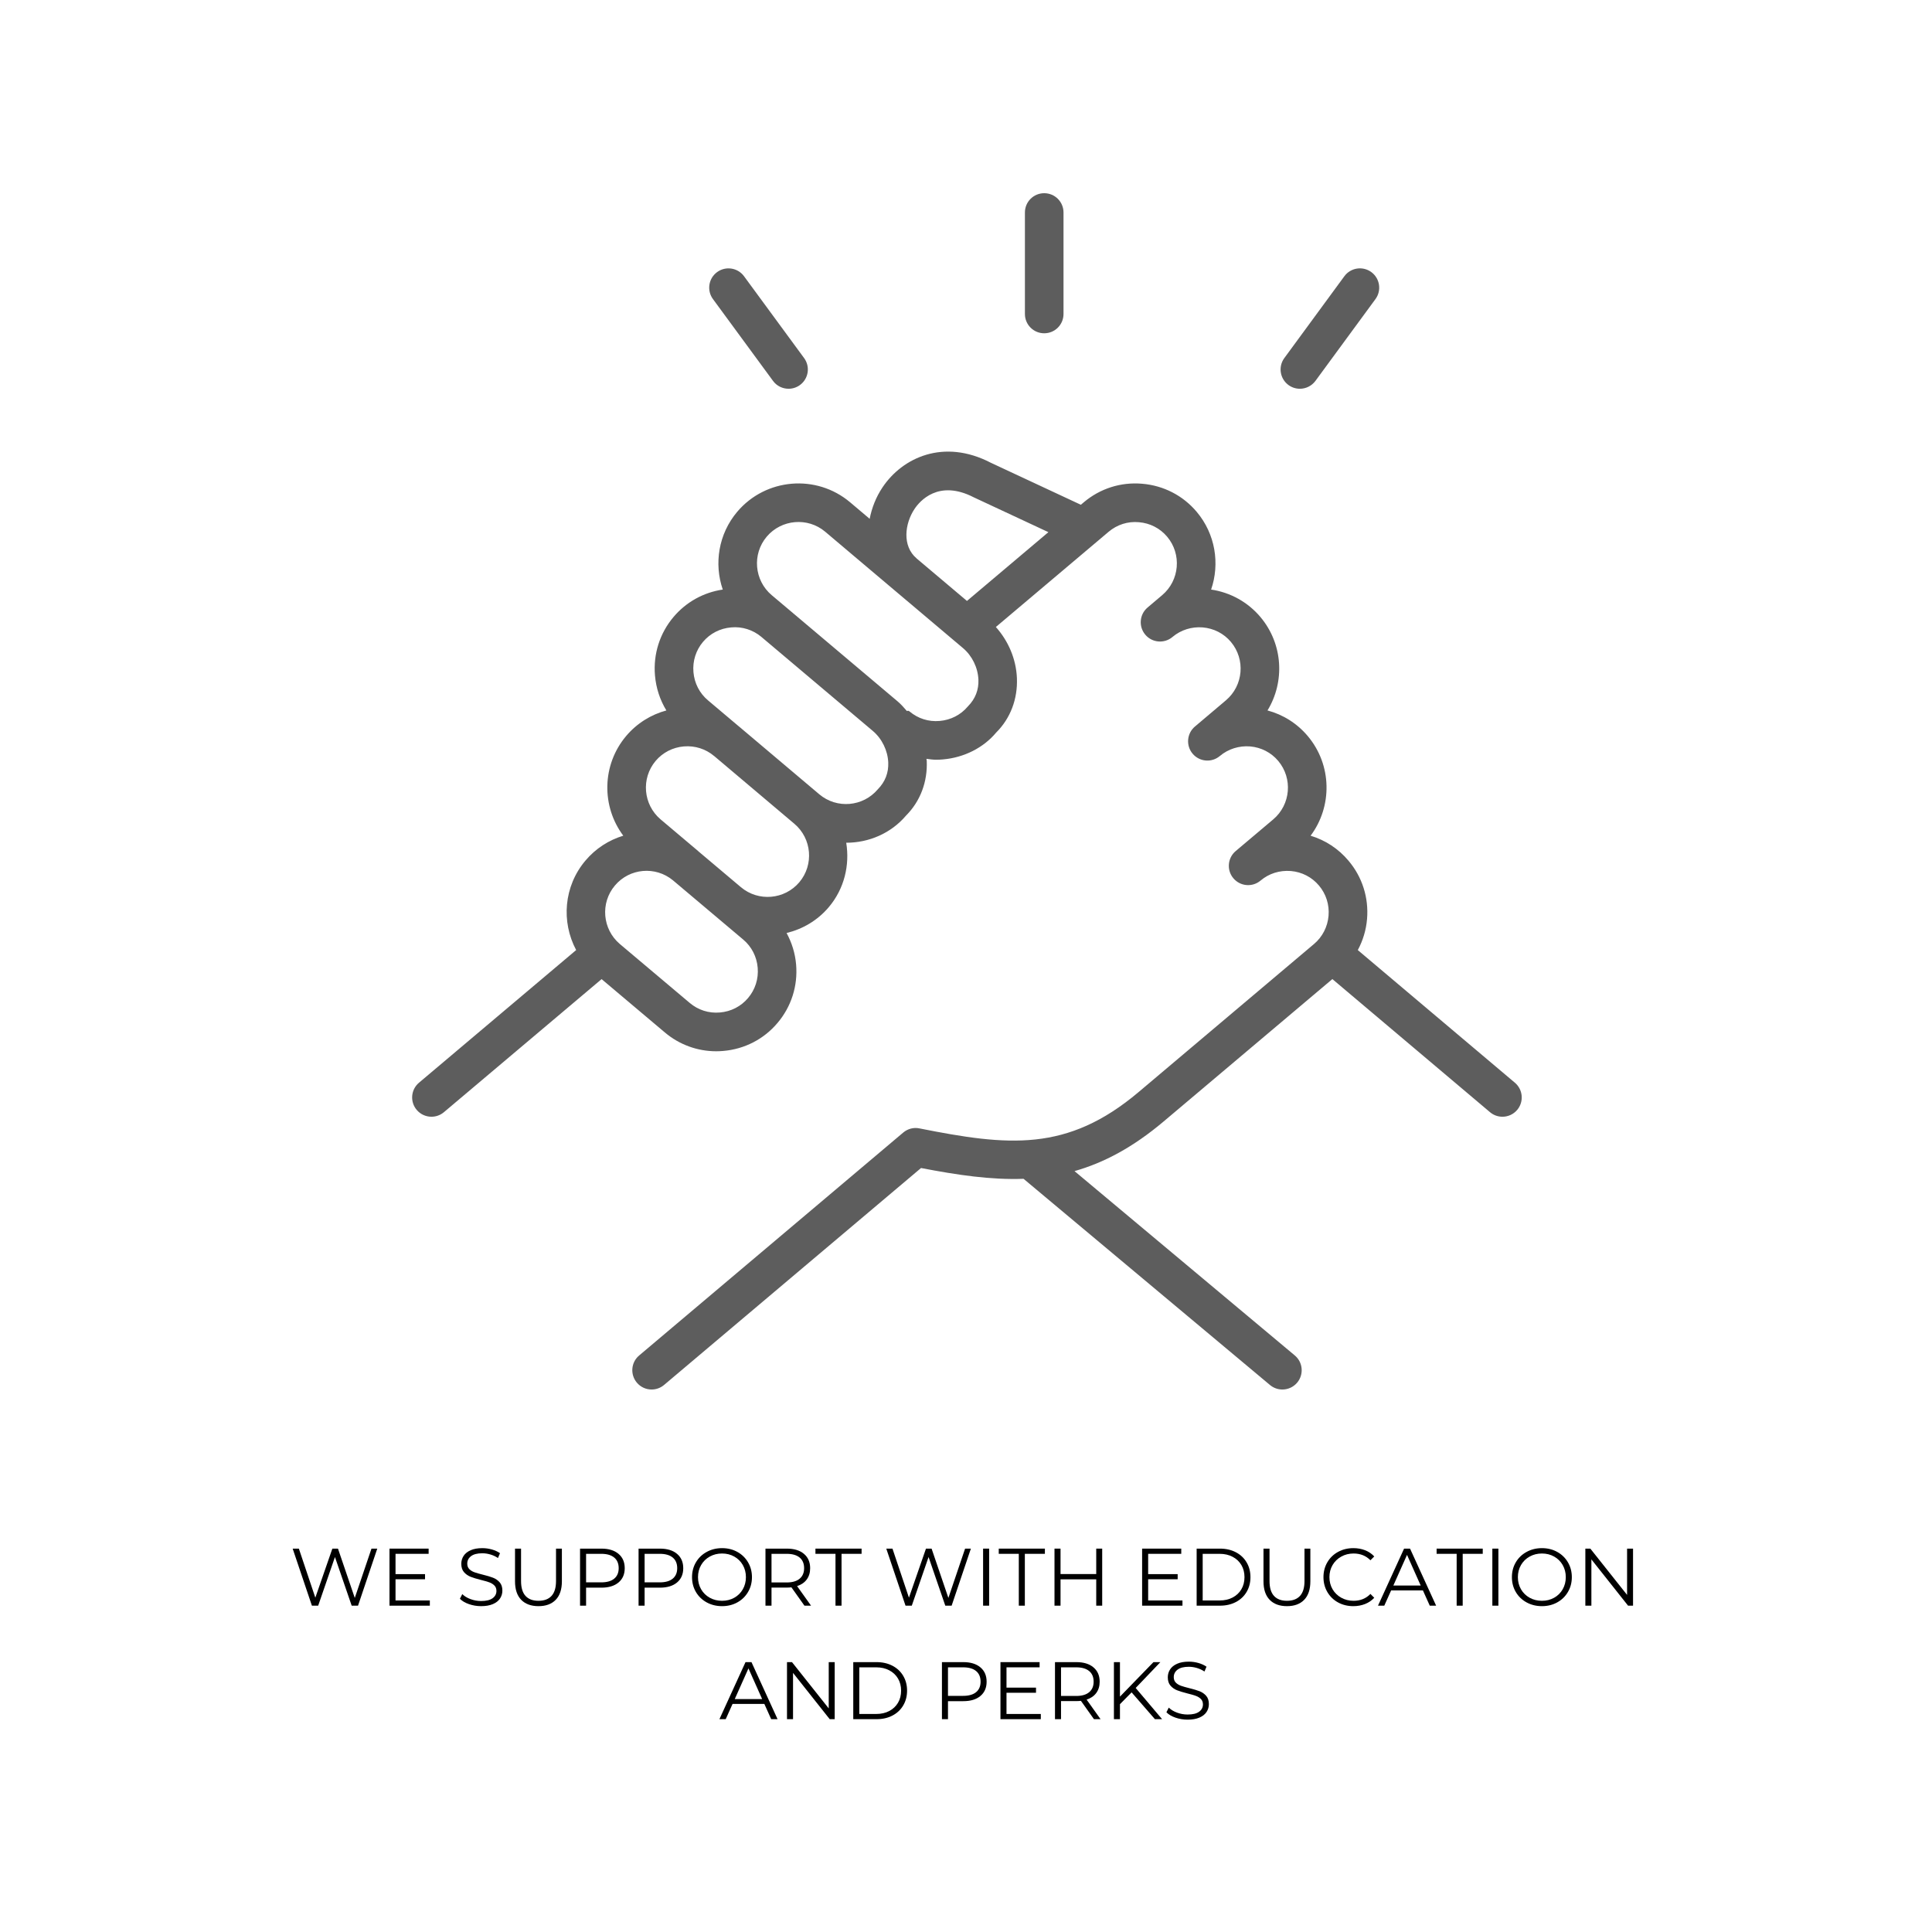 <svg version="1.0" preserveAspectRatio="xMidYMid meet" height="1600" viewBox="0 0 1200 1200" zoomAndPan="magnify" width="1600" xmlns:xlink="http://www.w3.org/1999/xlink" xmlns="http://www.w3.org/2000/svg"><defs><g></g><clipPath id="c12d54e709"><path clip-rule="nonzero" d="M 255 280 L 946 280 L 946 863.25 L 255 863.25 Z M 255 280"></path></clipPath></defs><g clip-path="url(#c12d54e709)"><path fill-rule="nonzero" fill-opacity="1" d="M 940.922 672.492 L 843.355 590.113 C 846.52 584.215 848.52 577.695 849.098 570.816 C 850.211 557.562 846.113 544.676 837.566 534.586 C 831.312 527.145 823.172 521.824 814.039 519.078 C 827.594 500.957 827.441 475.203 812.266 457.176 C 805.676 449.352 797 443.875 787.266 441.273 C 798.113 423.512 797.012 400.035 782.855 383.219 C 775.02 373.945 764.23 367.965 752.246 366.188 C 757.738 350.18 754.957 331.746 743.281 317.902 C 734.762 307.777 722.742 301.594 709.473 300.465 C 696.137 299.305 683.312 303.426 673.184 311.957 L 671.34 313.516 L 615.418 287.426 C 586.152 272.23 560.527 284.18 548.137 302.719 C 544.016 308.879 541.484 315.531 540.168 322.242 L 527.977 311.945 C 506.992 294.281 475.559 296.977 457.879 317.902 C 446.207 331.746 443.426 350.18 448.926 366.188 C 436.941 367.965 426.18 373.93 418.316 383.23 C 409.785 393.359 405.699 406.23 406.812 419.484 C 407.484 427.348 409.918 434.754 413.895 441.273 C 404.465 443.812 395.668 449.148 388.895 457.164 C 373.711 475.191 373.566 500.945 387.133 519.066 C 378.254 521.762 370.02 526.941 363.609 534.551 C 350.102 550.539 348.543 572.637 357.867 590.098 L 260.254 672.48 C 255.184 676.75 254.547 684.312 258.812 689.367 C 261.188 692.172 264.566 693.625 267.996 693.625 C 270.727 693.625 273.461 692.699 275.711 690.809 L 373.664 608.148 L 412.949 641.273 C 421.973 648.883 433.18 652.961 444.887 652.961 C 446.316 652.961 447.754 652.887 449.191 652.766 C 462.434 651.641 474.441 645.457 482.941 635.355 C 491.496 625.25 495.594 612.391 494.48 599.125 C 493.895 592.102 491.809 585.496 488.559 579.504 C 498.461 577.109 507.746 571.773 514.797 563.422 C 524.504 551.902 527.848 537.258 525.605 523.441 C 525.617 523.441 525.629 523.441 525.641 523.441 C 539.617 523.441 553.387 517.641 562.816 506.508 C 571.625 497.648 576.18 485.594 575.617 472.578 C 575.594 472.145 575.449 471.738 575.426 471.32 C 577.391 471.559 579.332 471.883 581.336 471.883 C 582.762 471.883 584.211 471.824 585.648 471.691 C 598.914 470.562 610.914 464.367 618.727 455.02 C 627.582 446.211 632.16 434.191 631.621 421.164 C 631.129 409.324 626.336 398.188 618.547 389.441 L 688.621 330.27 C 693.859 325.871 700.496 323.703 707.426 324.352 C 714.316 324.926 720.535 328.125 724.934 333.352 C 734.078 344.199 732.688 360.508 721.844 369.664 L 712.781 377.336 C 712.77 377.348 712.77 377.348 712.77 377.348 C 707.723 381.613 707.09 389.176 711.379 394.234 C 715.633 399.277 723.195 399.902 728.254 395.637 L 728.312 395.574 C 733.516 391.227 740.191 389.164 746.973 389.691 C 753.879 390.266 760.121 393.453 764.52 398.68 C 773.676 409.551 772.285 425.836 761.43 434.992 L 742.203 451.258 C 742.203 451.258 742.191 451.27 742.18 451.27 C 737.137 455.547 736.5 463.109 740.777 468.156 C 745.043 473.211 752.605 473.848 757.664 469.57 L 757.676 469.57 C 762.902 465.137 769.746 463.086 776.434 463.613 C 783.312 464.199 789.52 467.387 793.918 472.613 C 803.062 483.473 801.672 499.77 790.84 508.926 L 767.516 528.605 L 767.504 528.617 C 762.445 532.883 761.801 540.445 766.066 545.504 C 770.332 550.562 777.883 551.223 782.953 546.941 L 782.988 546.918 C 788.215 542.52 794.805 540.473 801.734 541 C 808.613 541.586 814.82 544.773 819.23 550.023 C 823.652 555.262 825.762 561.922 825.188 568.789 C 824.598 575.668 821.41 581.902 816.188 586.312 L 707.258 678.258 C 662.805 715.781 626.145 711.816 571.074 700.863 C 567.48 700.105 563.801 701.102 560.996 703.461 L 396.984 841.91 C 391.93 846.164 391.293 853.727 395.57 858.797 C 397.934 861.602 401.312 863.051 404.727 863.051 C 407.461 863.051 410.191 862.129 412.457 860.223 L 572.07 725.477 C 594.816 729.863 615.633 732.922 635.746 732.18 L 788.812 860.258 C 791.078 862.141 793.797 863.051 796.508 863.051 C 799.934 863.051 803.34 861.59 805.711 858.762 C 809.953 853.68 809.293 846.129 804.215 841.887 L 667.395 727.395 C 685.555 722.254 703.672 712.668 722.719 696.594 L 827.559 608.125 L 925.461 690.793 C 927.715 692.699 930.461 693.625 933.191 693.625 C 936.609 693.625 939.988 692.184 942.359 689.379 C 946.617 684.324 945.98 676.762 940.922 672.492 Z M 569.324 346.836 C 560.254 339.176 561.906 325.25 568.078 316.035 C 571.125 311.48 582.75 297.492 604.848 308.914 L 651.18 330.535 L 600.594 373.25 L 569.434 346.953 L 569.348 346.883 C 569.336 346.871 569.348 346.848 569.324 346.836 Z M 464.652 619.871 C 460.254 625.105 454.043 628.293 447.176 628.871 C 440.238 629.492 433.621 627.336 428.41 622.938 L 384.988 586.336 C 374.145 577.133 372.766 560.844 381.934 550.012 C 391.016 539.223 407.113 537.797 417.984 546.785 L 461.633 583.59 C 466.855 587.988 470.043 594.211 470.621 601.102 C 471.195 607.992 469.074 614.645 464.652 619.871 Z M 496.496 547.949 C 487.34 558.797 471.062 560.188 460.203 551.055 L 433.73 528.727 C 433.695 528.703 433.684 528.652 433.648 528.617 L 433.633 528.605 L 410.324 508.938 C 399.477 499.758 398.09 483.473 407.219 472.625 C 411.645 467.387 417.875 464.199 424.754 463.613 C 431.645 463.051 438.309 465.148 443.535 469.57 L 443.547 469.582 C 443.57 469.605 443.617 469.605 443.641 469.629 L 493.391 511.66 C 504.25 520.816 505.625 537.113 496.496 547.949 Z M 545.199 490.277 C 536.02 501.125 519.746 502.516 508.875 493.348 L 458.852 451.102 C 458.84 451.09 458.816 451.09 458.801 451.078 L 439.711 434.969 C 434.484 430.57 431.297 424.352 430.711 417.461 C 430.125 410.582 432.246 403.895 436.645 398.68 C 441.055 393.453 447.273 390.266 454.152 389.691 C 460.91 389.055 467.637 391.191 472.848 395.539 L 472.957 395.637 L 542.098 453.977 C 547.801 458.797 551.383 466.129 551.707 473.586 C 551.961 479.84 549.898 485.52 545.199 490.277 Z M 601.145 438.793 C 596.746 444.02 590.539 447.207 583.66 447.793 C 576.742 448.43 570.117 446.27 564.914 441.883 C 564.328 441.395 563.801 441.383 563.309 441.656 C 561.512 439.559 559.676 437.461 557.555 435.664 L 488.406 377.312 C 488.355 377.262 488.309 377.238 488.262 377.191 L 479.309 369.652 C 468.461 360.484 467.07 344.188 476.203 333.352 C 485.371 322.516 501.672 321.113 512.52 330.246 L 528.902 344.09 C 528.914 344.09 528.914 344.102 528.926 344.113 L 554.957 366.094 L 563.008 372.891 L 563.02 372.891 L 598.113 402.527 C 603.816 407.332 607.391 414.668 607.711 422.145 C 607.965 428.367 605.879 434 601.145 438.793 Z M 601.145 438.793" fill="#5d5d5d"></path></g><path fill-rule="nonzero" fill-opacity="1" d="M 648.582 207.008 C 655.207 207.008 660.566 201.652 660.566 195.023 L 660.566 131.984 C 660.566 125.355 655.207 120 648.582 120 C 641.953 120 636.594 125.355 636.594 131.984 L 636.594 195.023 C 636.594 201.652 641.953 207.008 648.582 207.008 Z M 648.582 207.008" fill="#5d5d5d"></path><path fill-rule="nonzero" fill-opacity="1" d="M 807.363 241.465 C 811.055 241.465 814.688 239.762 817.047 236.574 L 854.332 185.762 C 858.238 180.426 857.09 172.926 851.758 169.004 C 846.387 165.074 838.91 166.262 835 171.582 L 797.719 222.398 C 793.809 227.73 794.961 235.234 800.293 239.152 C 802.426 240.711 804.91 241.465 807.363 241.465 Z M 807.363 241.465" fill="#5d5d5d"></path><path fill-rule="nonzero" fill-opacity="1" d="M 480.125 236.574 C 482.461 239.773 486.105 241.465 489.797 241.465 C 492.25 241.465 494.734 240.711 496.879 239.141 C 502.211 235.234 503.363 227.73 499.441 222.398 L 462.133 171.582 C 458.227 166.262 450.738 165.098 445.391 169.016 C 440.059 172.926 438.906 180.426 442.828 185.762 Z M 480.125 236.574" fill="#5d5d5d"></path><g fill-opacity="1" fill="#000000"><g transform="translate(179.906, 997.313)"><g><path d="M 54.422 -35.438 L 42.469 0 L 38.531 0 L 28.141 -30.219 L 17.719 0 L 13.828 0 L 1.875 -35.438 L 5.719 -35.438 L 15.953 -4.969 L 26.531 -35.438 L 30.016 -35.438 L 40.453 -4.812 L 50.828 -35.438 Z M 54.422 -35.438"></path></g></g></g><g fill-opacity="1" fill="#000000"><g transform="translate(236.151, 997.313)"><g><path d="M 30.828 -3.234 L 30.828 0 L 5.766 0 L 5.766 -35.438 L 30.078 -35.438 L 30.078 -32.203 L 9.516 -32.203 L 9.516 -19.594 L 27.844 -19.594 L 27.844 -16.406 L 9.516 -16.406 L 9.516 -3.234 Z M 30.828 -3.234"></path></g></g></g><g fill-opacity="1" fill="#000000"><g transform="translate(270.019, 997.313)"><g></g></g></g><g fill-opacity="1" fill="#000000"><g transform="translate(283.283, 997.313)"><g><path d="M 15.547 0.297 C 12.91 0.297 10.383 -0.125 7.969 -0.969 C 5.562 -1.812 3.695 -2.922 2.375 -4.297 L 3.844 -7.188 C 5.125 -5.906 6.828 -4.867 8.953 -4.078 C 11.086 -3.285 13.285 -2.891 15.547 -2.891 C 18.711 -2.891 21.086 -3.469 22.672 -4.625 C 24.266 -5.789 25.062 -7.301 25.062 -9.156 C 25.062 -10.582 24.629 -11.719 23.766 -12.562 C 22.91 -13.406 21.859 -14.051 20.609 -14.5 C 19.359 -14.957 17.617 -15.457 15.391 -16 C 12.723 -16.676 10.594 -17.328 9 -17.953 C 7.414 -18.578 6.055 -19.531 4.922 -20.812 C 3.797 -22.094 3.234 -23.828 3.234 -26.016 C 3.234 -27.805 3.707 -29.438 4.656 -30.906 C 5.602 -32.375 7.055 -33.547 9.016 -34.422 C 10.973 -35.297 13.398 -35.734 16.297 -35.734 C 18.328 -35.734 20.312 -35.457 22.25 -34.906 C 24.188 -34.352 25.863 -33.586 27.281 -32.609 L 26.016 -29.609 C 24.535 -30.586 22.953 -31.32 21.266 -31.812 C 19.578 -32.301 17.922 -32.547 16.297 -32.547 C 13.191 -32.547 10.852 -31.945 9.281 -30.75 C 7.719 -29.551 6.938 -28.008 6.938 -26.125 C 6.938 -24.707 7.363 -23.566 8.219 -22.703 C 9.082 -21.848 10.164 -21.191 11.469 -20.734 C 12.77 -20.273 14.516 -19.773 16.703 -19.234 C 19.305 -18.598 21.406 -17.969 23 -17.344 C 24.602 -16.719 25.961 -15.77 27.078 -14.5 C 28.191 -13.238 28.75 -11.523 28.75 -9.359 C 28.75 -7.578 28.27 -5.953 27.312 -4.484 C 26.352 -3.016 24.875 -1.848 22.875 -0.984 C 20.883 -0.129 18.441 0.297 15.547 0.297 Z M 15.547 0.297"></path></g></g></g><g fill-opacity="1" fill="#000000"><g transform="translate(314.417, 997.313)"><g><path d="M 20.047 0.297 C 15.453 0.297 11.875 -1.016 9.312 -3.641 C 6.75 -6.273 5.469 -10.109 5.469 -15.141 L 5.469 -35.438 L 9.219 -35.438 L 9.219 -15.281 C 9.219 -11.164 10.145 -8.094 12 -6.062 C 13.852 -4.039 16.535 -3.031 20.047 -3.031 C 23.586 -3.031 26.285 -4.039 28.141 -6.062 C 30.004 -8.094 30.938 -11.164 30.938 -15.281 L 30.938 -35.438 L 34.578 -35.438 L 34.578 -15.141 C 34.578 -10.109 33.301 -6.273 30.75 -3.641 C 28.207 -1.016 24.641 0.297 20.047 0.297 Z M 20.047 0.297"></path></g></g></g><g fill-opacity="1" fill="#000000"><g transform="translate(354.512, 997.313)"><g><path d="M 19.031 -35.438 C 23.551 -35.438 27.094 -34.352 29.656 -32.188 C 32.227 -30.031 33.516 -27.062 33.516 -23.281 C 33.516 -19.508 32.227 -16.551 29.656 -14.406 C 27.094 -12.258 23.551 -11.188 19.031 -11.188 L 9.516 -11.188 L 9.516 0 L 5.766 0 L 5.766 -35.438 Z M 18.938 -14.484 C 22.445 -14.484 25.129 -15.25 26.984 -16.781 C 28.836 -18.312 29.766 -20.477 29.766 -23.281 C 29.766 -26.156 28.836 -28.359 26.984 -29.891 C 25.129 -31.43 22.445 -32.203 18.938 -32.203 L 9.516 -32.203 L 9.516 -14.484 Z M 18.938 -14.484"></path></g></g></g><g fill-opacity="1" fill="#000000"><g transform="translate(390.861, 997.313)"><g><path d="M 19.031 -35.438 C 23.551 -35.438 27.094 -34.352 29.656 -32.188 C 32.227 -30.031 33.516 -27.062 33.516 -23.281 C 33.516 -19.508 32.227 -16.551 29.656 -14.406 C 27.094 -12.258 23.551 -11.188 19.031 -11.188 L 9.516 -11.188 L 9.516 0 L 5.766 0 L 5.766 -35.438 Z M 18.938 -14.484 C 22.445 -14.484 25.129 -15.25 26.984 -16.781 C 28.836 -18.312 29.766 -20.477 29.766 -23.281 C 29.766 -26.156 28.836 -28.359 26.984 -29.891 C 25.129 -31.43 22.445 -32.203 18.938 -32.203 L 9.516 -32.203 L 9.516 -14.484 Z M 18.938 -14.484"></path></g></g></g><g fill-opacity="1" fill="#000000"><g transform="translate(427.21, 997.313)"><g><path d="M 21.266 0.297 C 17.754 0.297 14.57 -0.484 11.719 -2.047 C 8.863 -3.617 6.633 -5.77 5.031 -8.5 C 3.426 -11.238 2.625 -14.312 2.625 -17.719 C 2.625 -21.125 3.426 -24.191 5.031 -26.922 C 6.633 -29.66 8.863 -31.812 11.719 -33.375 C 14.57 -34.945 17.754 -35.734 21.266 -35.734 C 24.773 -35.734 27.938 -34.957 30.75 -33.406 C 33.57 -31.852 35.789 -29.703 37.406 -26.953 C 39.031 -24.203 39.844 -21.125 39.844 -17.719 C 39.844 -14.312 39.031 -11.234 37.406 -8.484 C 35.789 -5.734 33.57 -3.582 30.75 -2.031 C 27.938 -0.477 24.773 0.297 21.266 0.297 Z M 21.266 -3.031 C 24.066 -3.031 26.598 -3.66 28.859 -4.922 C 31.117 -6.191 32.891 -7.945 34.172 -10.188 C 35.453 -12.438 36.094 -14.945 36.094 -17.719 C 36.094 -20.488 35.453 -22.992 34.172 -25.234 C 32.891 -27.484 31.117 -29.238 28.859 -30.5 C 26.598 -31.77 24.066 -32.406 21.266 -32.406 C 18.461 -32.406 15.922 -31.77 13.641 -30.5 C 11.359 -29.238 9.566 -27.484 8.266 -25.234 C 6.973 -22.992 6.328 -20.488 6.328 -17.719 C 6.328 -14.945 6.973 -12.438 8.266 -10.188 C 9.566 -7.945 11.359 -6.191 13.641 -4.922 C 15.922 -3.66 18.461 -3.031 21.266 -3.031 Z M 21.266 -3.031"></path></g></g></g><g fill-opacity="1" fill="#000000"><g transform="translate(469.684, 997.313)"><g><path d="M 29.969 0 L 21.875 -11.391 C 20.957 -11.285 20.008 -11.234 19.031 -11.234 L 9.516 -11.234 L 9.516 0 L 5.766 0 L 5.766 -35.438 L 19.031 -35.438 C 23.551 -35.438 27.094 -34.352 29.656 -32.188 C 32.227 -30.031 33.516 -27.062 33.516 -23.281 C 33.516 -20.52 32.812 -18.188 31.406 -16.281 C 30.008 -14.375 28.008 -13 25.406 -12.156 L 34.078 0 Z M 18.938 -14.422 C 22.445 -14.422 25.129 -15.195 26.984 -16.75 C 28.836 -18.301 29.766 -20.477 29.766 -23.281 C 29.766 -26.156 28.836 -28.359 26.984 -29.891 C 25.129 -31.43 22.445 -32.203 18.938 -32.203 L 9.516 -32.203 L 9.516 -14.422 Z M 18.938 -14.422"></path></g></g></g><g fill-opacity="1" fill="#000000"><g transform="translate(506.286, 997.313)"><g><path d="M 12.656 -32.203 L 0.203 -32.203 L 0.203 -35.438 L 28.859 -35.438 L 28.859 -32.203 L 16.406 -32.203 L 16.406 0 L 12.656 0 Z M 12.656 -32.203"></path></g></g></g><g fill-opacity="1" fill="#000000"><g transform="translate(535.345, 997.313)"><g></g></g></g><g fill-opacity="1" fill="#000000"><g transform="translate(548.609, 997.313)"><g><path d="M 54.422 -35.438 L 42.469 0 L 38.531 0 L 28.141 -30.219 L 17.719 0 L 13.828 0 L 1.875 -35.438 L 5.719 -35.438 L 15.953 -4.969 L 26.531 -35.438 L 30.016 -35.438 L 40.453 -4.812 L 50.828 -35.438 Z M 54.422 -35.438"></path></g></g></g><g fill-opacity="1" fill="#000000"><g transform="translate(604.853, 997.313)"><g><path d="M 5.766 -35.438 L 9.516 -35.438 L 9.516 0 L 5.766 0 Z M 5.766 -35.438"></path></g></g></g><g fill-opacity="1" fill="#000000"><g transform="translate(620.142, 997.313)"><g><path d="M 12.656 -32.203 L 0.203 -32.203 L 0.203 -35.438 L 28.859 -35.438 L 28.859 -32.203 L 16.406 -32.203 L 16.406 0 L 12.656 0 Z M 12.656 -32.203"></path></g></g></g><g fill-opacity="1" fill="#000000"><g transform="translate(649.201, 997.313)"><g><path d="M 35.391 -35.438 L 35.391 0 L 31.688 0 L 31.688 -16.359 L 9.516 -16.359 L 9.516 0 L 5.766 0 L 5.766 -35.438 L 9.516 -35.438 L 9.516 -19.641 L 31.688 -19.641 L 31.688 -35.438 Z M 35.391 -35.438"></path></g></g></g><g fill-opacity="1" fill="#000000"><g transform="translate(690.359, 997.313)"><g></g></g></g><g fill-opacity="1" fill="#000000"><g transform="translate(703.623, 997.313)"><g><path d="M 30.828 -3.234 L 30.828 0 L 5.766 0 L 5.766 -35.438 L 30.078 -35.438 L 30.078 -32.203 L 9.516 -32.203 L 9.516 -19.594 L 27.844 -19.594 L 27.844 -16.406 L 9.516 -16.406 L 9.516 -3.234 Z M 30.828 -3.234"></path></g></g></g><g fill-opacity="1" fill="#000000"><g transform="translate(737.491, 997.313)"><g><path d="M 5.766 -35.438 L 20.203 -35.438 C 23.941 -35.438 27.242 -34.688 30.109 -33.188 C 32.984 -31.688 35.211 -29.594 36.797 -26.906 C 38.391 -24.219 39.188 -21.156 39.188 -17.719 C 39.188 -14.281 38.391 -11.219 36.797 -8.531 C 35.211 -5.844 32.984 -3.75 30.109 -2.25 C 27.242 -0.75 23.941 0 20.203 0 L 5.766 0 Z M 20 -3.234 C 23.102 -3.234 25.816 -3.848 28.141 -5.078 C 30.473 -6.316 32.281 -8.023 33.562 -10.203 C 34.844 -12.379 35.484 -14.883 35.484 -17.719 C 35.484 -20.551 34.844 -23.055 33.562 -25.234 C 32.281 -27.41 30.473 -29.113 28.141 -30.344 C 25.816 -31.582 23.102 -32.203 20 -32.203 L 9.516 -32.203 L 9.516 -3.234 Z M 20 -3.234"></path></g></g></g><g fill-opacity="1" fill="#000000"><g transform="translate(779.307, 997.313)"><g><path d="M 20.047 0.297 C 15.453 0.297 11.875 -1.016 9.312 -3.641 C 6.75 -6.273 5.469 -10.109 5.469 -15.141 L 5.469 -35.438 L 9.219 -35.438 L 9.219 -15.281 C 9.219 -11.164 10.145 -8.094 12 -6.062 C 13.852 -4.039 16.535 -3.031 20.047 -3.031 C 23.586 -3.031 26.285 -4.039 28.141 -6.062 C 30.004 -8.094 30.938 -11.164 30.938 -15.281 L 30.938 -35.438 L 34.578 -35.438 L 34.578 -15.141 C 34.578 -10.109 33.301 -6.273 30.75 -3.641 C 28.207 -1.016 24.641 0.297 20.047 0.297 Z M 20.047 0.297"></path></g></g></g><g fill-opacity="1" fill="#000000"><g transform="translate(819.402, 997.313)"><g><path d="M 21.156 0.297 C 17.645 0.297 14.477 -0.477 11.656 -2.031 C 8.844 -3.582 6.633 -5.734 5.031 -8.484 C 3.426 -11.234 2.625 -14.312 2.625 -17.719 C 2.625 -21.125 3.426 -24.203 5.031 -26.953 C 6.633 -29.703 8.852 -31.852 11.688 -33.406 C 14.531 -34.957 17.707 -35.734 21.219 -35.734 C 23.844 -35.734 26.27 -35.297 28.5 -34.422 C 30.727 -33.547 32.617 -32.266 34.172 -30.578 L 31.797 -28.203 C 29.023 -31.004 25.531 -32.406 21.312 -32.406 C 18.508 -32.406 15.957 -31.758 13.656 -30.469 C 11.363 -29.188 9.566 -27.43 8.266 -25.203 C 6.973 -22.984 6.328 -20.488 6.328 -17.719 C 6.328 -14.945 6.973 -12.445 8.266 -10.219 C 9.566 -8 11.363 -6.242 13.656 -4.953 C 15.957 -3.672 18.508 -3.031 21.312 -3.031 C 25.562 -3.031 29.055 -4.453 31.797 -7.297 L 34.172 -4.906 C 32.617 -3.219 30.719 -1.926 28.469 -1.031 C 26.227 -0.145 23.789 0.297 21.156 0.297 Z M 21.156 0.297"></path></g></g></g><g fill-opacity="1" fill="#000000"><g transform="translate(855.802, 997.313)"><g><path d="M 28 -9.469 L 8.25 -9.469 L 4 0 L 0.094 0 L 16.297 -35.438 L 20 -35.438 L 36.203 0 L 32.25 0 Z M 26.625 -12.5 L 18.125 -31.547 L 9.625 -12.5 Z M 26.625 -12.5"></path></g></g></g><g fill-opacity="1" fill="#000000"><g transform="translate(892.1, 997.313)"><g><path d="M 12.656 -32.203 L 0.203 -32.203 L 0.203 -35.438 L 28.859 -35.438 L 28.859 -32.203 L 16.406 -32.203 L 16.406 0 L 12.656 0 Z M 12.656 -32.203"></path></g></g></g><g fill-opacity="1" fill="#000000"><g transform="translate(921.159, 997.313)"><g><path d="M 5.766 -35.438 L 9.516 -35.438 L 9.516 0 L 5.766 0 Z M 5.766 -35.438"></path></g></g></g><g fill-opacity="1" fill="#000000"><g transform="translate(936.448, 997.313)"><g><path d="M 21.266 0.297 C 17.754 0.297 14.57 -0.484 11.719 -2.047 C 8.863 -3.617 6.633 -5.77 5.031 -8.5 C 3.426 -11.238 2.625 -14.312 2.625 -17.719 C 2.625 -21.125 3.426 -24.191 5.031 -26.922 C 6.633 -29.66 8.863 -31.812 11.719 -33.375 C 14.57 -34.945 17.754 -35.734 21.266 -35.734 C 24.773 -35.734 27.938 -34.957 30.75 -33.406 C 33.57 -31.852 35.789 -29.703 37.406 -26.953 C 39.031 -24.203 39.844 -21.125 39.844 -17.719 C 39.844 -14.312 39.031 -11.234 37.406 -8.484 C 35.789 -5.734 33.57 -3.582 30.75 -2.031 C 27.938 -0.477 24.773 0.297 21.266 0.297 Z M 21.266 -3.031 C 24.066 -3.031 26.598 -3.66 28.859 -4.922 C 31.117 -6.191 32.891 -7.945 34.172 -10.188 C 35.453 -12.438 36.094 -14.945 36.094 -17.719 C 36.094 -20.488 35.453 -22.992 34.172 -25.234 C 32.891 -27.484 31.117 -29.238 28.859 -30.5 C 26.598 -31.77 24.066 -32.406 21.266 -32.406 C 18.461 -32.406 15.922 -31.77 13.641 -30.5 C 11.359 -29.238 9.566 -27.484 8.266 -25.234 C 6.973 -22.992 6.328 -20.488 6.328 -17.719 C 6.328 -14.945 6.973 -12.438 8.266 -10.188 C 9.566 -7.945 11.359 -6.191 13.641 -4.922 C 15.922 -3.66 18.461 -3.031 21.266 -3.031 Z M 21.266 -3.031"></path></g></g></g><g fill-opacity="1" fill="#000000"><g transform="translate(978.922, 997.313)"><g><path d="M 35.391 -35.438 L 35.391 0 L 32.297 0 L 9.516 -28.75 L 9.516 0 L 5.766 0 L 5.766 -35.438 L 8.859 -35.438 L 31.688 -6.688 L 31.688 -35.438 Z M 35.391 -35.438"></path></g></g></g><g fill-opacity="1" fill="#000000"><g transform="translate(446.754, 1067.813)"><g><path d="M 28 -9.469 L 8.25 -9.469 L 4 0 L 0.094 0 L 16.297 -35.438 L 20 -35.438 L 36.203 0 L 32.25 0 Z M 26.625 -12.5 L 18.125 -31.547 L 9.625 -12.5 Z M 26.625 -12.5"></path></g></g></g><g fill-opacity="1" fill="#000000"><g transform="translate(483.052, 1067.813)"><g><path d="M 35.391 -35.438 L 35.391 0 L 32.297 0 L 9.516 -28.75 L 9.516 0 L 5.766 0 L 5.766 -35.438 L 8.859 -35.438 L 31.688 -6.688 L 31.688 -35.438 Z M 35.391 -35.438"></path></g></g></g><g fill-opacity="1" fill="#000000"><g transform="translate(524.21, 1067.813)"><g><path d="M 5.766 -35.438 L 20.203 -35.438 C 23.941 -35.438 27.242 -34.688 30.109 -33.188 C 32.984 -31.688 35.211 -29.594 36.797 -26.906 C 38.391 -24.219 39.188 -21.156 39.188 -17.719 C 39.188 -14.281 38.391 -11.219 36.797 -8.531 C 35.211 -5.844 32.984 -3.75 30.109 -2.25 C 27.242 -0.75 23.941 0 20.203 0 L 5.766 0 Z M 20 -3.234 C 23.102 -3.234 25.816 -3.848 28.141 -5.078 C 30.473 -6.316 32.281 -8.023 33.562 -10.203 C 34.844 -12.379 35.484 -14.883 35.484 -17.719 C 35.484 -20.551 34.844 -23.055 33.562 -25.234 C 32.281 -27.41 30.473 -29.113 28.141 -30.344 C 25.816 -31.582 23.102 -32.203 20 -32.203 L 9.516 -32.203 L 9.516 -3.234 Z M 20 -3.234"></path></g></g></g><g fill-opacity="1" fill="#000000"><g transform="translate(566.027, 1067.813)"><g></g></g></g><g fill-opacity="1" fill="#000000"><g transform="translate(579.29, 1067.813)"><g><path d="M 19.031 -35.438 C 23.551 -35.438 27.094 -34.352 29.656 -32.188 C 32.227 -30.031 33.516 -27.062 33.516 -23.281 C 33.516 -19.508 32.227 -16.551 29.656 -14.406 C 27.094 -12.258 23.551 -11.188 19.031 -11.188 L 9.516 -11.188 L 9.516 0 L 5.766 0 L 5.766 -35.438 Z M 18.938 -14.484 C 22.445 -14.484 25.129 -15.25 26.984 -16.781 C 28.836 -18.312 29.766 -20.477 29.766 -23.281 C 29.766 -26.156 28.836 -28.359 26.984 -29.891 C 25.129 -31.43 22.445 -32.203 18.938 -32.203 L 9.516 -32.203 L 9.516 -14.484 Z M 18.938 -14.484"></path></g></g></g><g fill-opacity="1" fill="#000000"><g transform="translate(615.639, 1067.813)"><g><path d="M 30.828 -3.234 L 30.828 0 L 5.766 0 L 5.766 -35.438 L 30.078 -35.438 L 30.078 -32.203 L 9.516 -32.203 L 9.516 -19.594 L 27.844 -19.594 L 27.844 -16.406 L 9.516 -16.406 L 9.516 -3.234 Z M 30.828 -3.234"></path></g></g></g><g fill-opacity="1" fill="#000000"><g transform="translate(649.507, 1067.813)"><g><path d="M 29.969 0 L 21.875 -11.391 C 20.957 -11.285 20.008 -11.234 19.031 -11.234 L 9.516 -11.234 L 9.516 0 L 5.766 0 L 5.766 -35.438 L 19.031 -35.438 C 23.551 -35.438 27.094 -34.352 29.656 -32.188 C 32.227 -30.031 33.516 -27.062 33.516 -23.281 C 33.516 -20.52 32.812 -18.188 31.406 -16.281 C 30.008 -14.375 28.008 -13 25.406 -12.156 L 34.078 0 Z M 18.938 -14.422 C 22.445 -14.422 25.129 -15.195 26.984 -16.75 C 28.836 -18.301 29.766 -20.477 29.766 -23.281 C 29.766 -26.156 28.836 -28.359 26.984 -29.891 C 25.129 -31.43 22.445 -32.203 18.938 -32.203 L 9.516 -32.203 L 9.516 -14.422 Z M 18.938 -14.422"></path></g></g></g><g fill-opacity="1" fill="#000000"><g transform="translate(686.109, 1067.813)"><g><path d="M 16.75 -16.656 L 9.516 -9.312 L 9.516 0 L 5.766 0 L 5.766 -35.438 L 9.516 -35.438 L 9.516 -14.016 L 30.328 -35.438 L 34.625 -35.438 L 19.281 -19.391 L 35.688 0 L 31.234 0 Z M 16.75 -16.656"></path></g></g></g><g fill-opacity="1" fill="#000000"><g transform="translate(722.104, 1067.813)"><g><path d="M 15.547 0.297 C 12.91 0.297 10.383 -0.125 7.969 -0.969 C 5.562 -1.812 3.695 -2.922 2.375 -4.297 L 3.844 -7.188 C 5.125 -5.906 6.828 -4.867 8.953 -4.078 C 11.086 -3.285 13.285 -2.891 15.547 -2.891 C 18.711 -2.891 21.086 -3.469 22.672 -4.625 C 24.266 -5.789 25.062 -7.301 25.062 -9.156 C 25.062 -10.582 24.629 -11.719 23.766 -12.562 C 22.91 -13.406 21.859 -14.051 20.609 -14.5 C 19.359 -14.957 17.617 -15.457 15.391 -16 C 12.723 -16.676 10.594 -17.328 9 -17.953 C 7.414 -18.578 6.055 -19.531 4.922 -20.812 C 3.797 -22.094 3.234 -23.828 3.234 -26.016 C 3.234 -27.805 3.707 -29.438 4.656 -30.906 C 5.602 -32.375 7.055 -33.547 9.016 -34.422 C 10.973 -35.297 13.398 -35.734 16.297 -35.734 C 18.328 -35.734 20.312 -35.457 22.25 -34.906 C 24.188 -34.352 25.863 -33.586 27.281 -32.609 L 26.016 -29.609 C 24.535 -30.586 22.953 -31.32 21.266 -31.812 C 19.578 -32.301 17.922 -32.547 16.297 -32.547 C 13.191 -32.547 10.852 -31.945 9.281 -30.75 C 7.719 -29.551 6.938 -28.008 6.938 -26.125 C 6.938 -24.707 7.363 -23.566 8.219 -22.703 C 9.082 -21.848 10.164 -21.191 11.469 -20.734 C 12.77 -20.273 14.516 -19.773 16.703 -19.234 C 19.305 -18.598 21.406 -17.969 23 -17.344 C 24.602 -16.719 25.961 -15.77 27.078 -14.5 C 28.191 -13.238 28.75 -11.523 28.75 -9.359 C 28.75 -7.578 28.27 -5.953 27.312 -4.484 C 26.352 -3.016 24.875 -1.848 22.875 -0.984 C 20.883 -0.129 18.441 0.297 15.547 0.297 Z M 15.547 0.297"></path></g></g></g></svg>